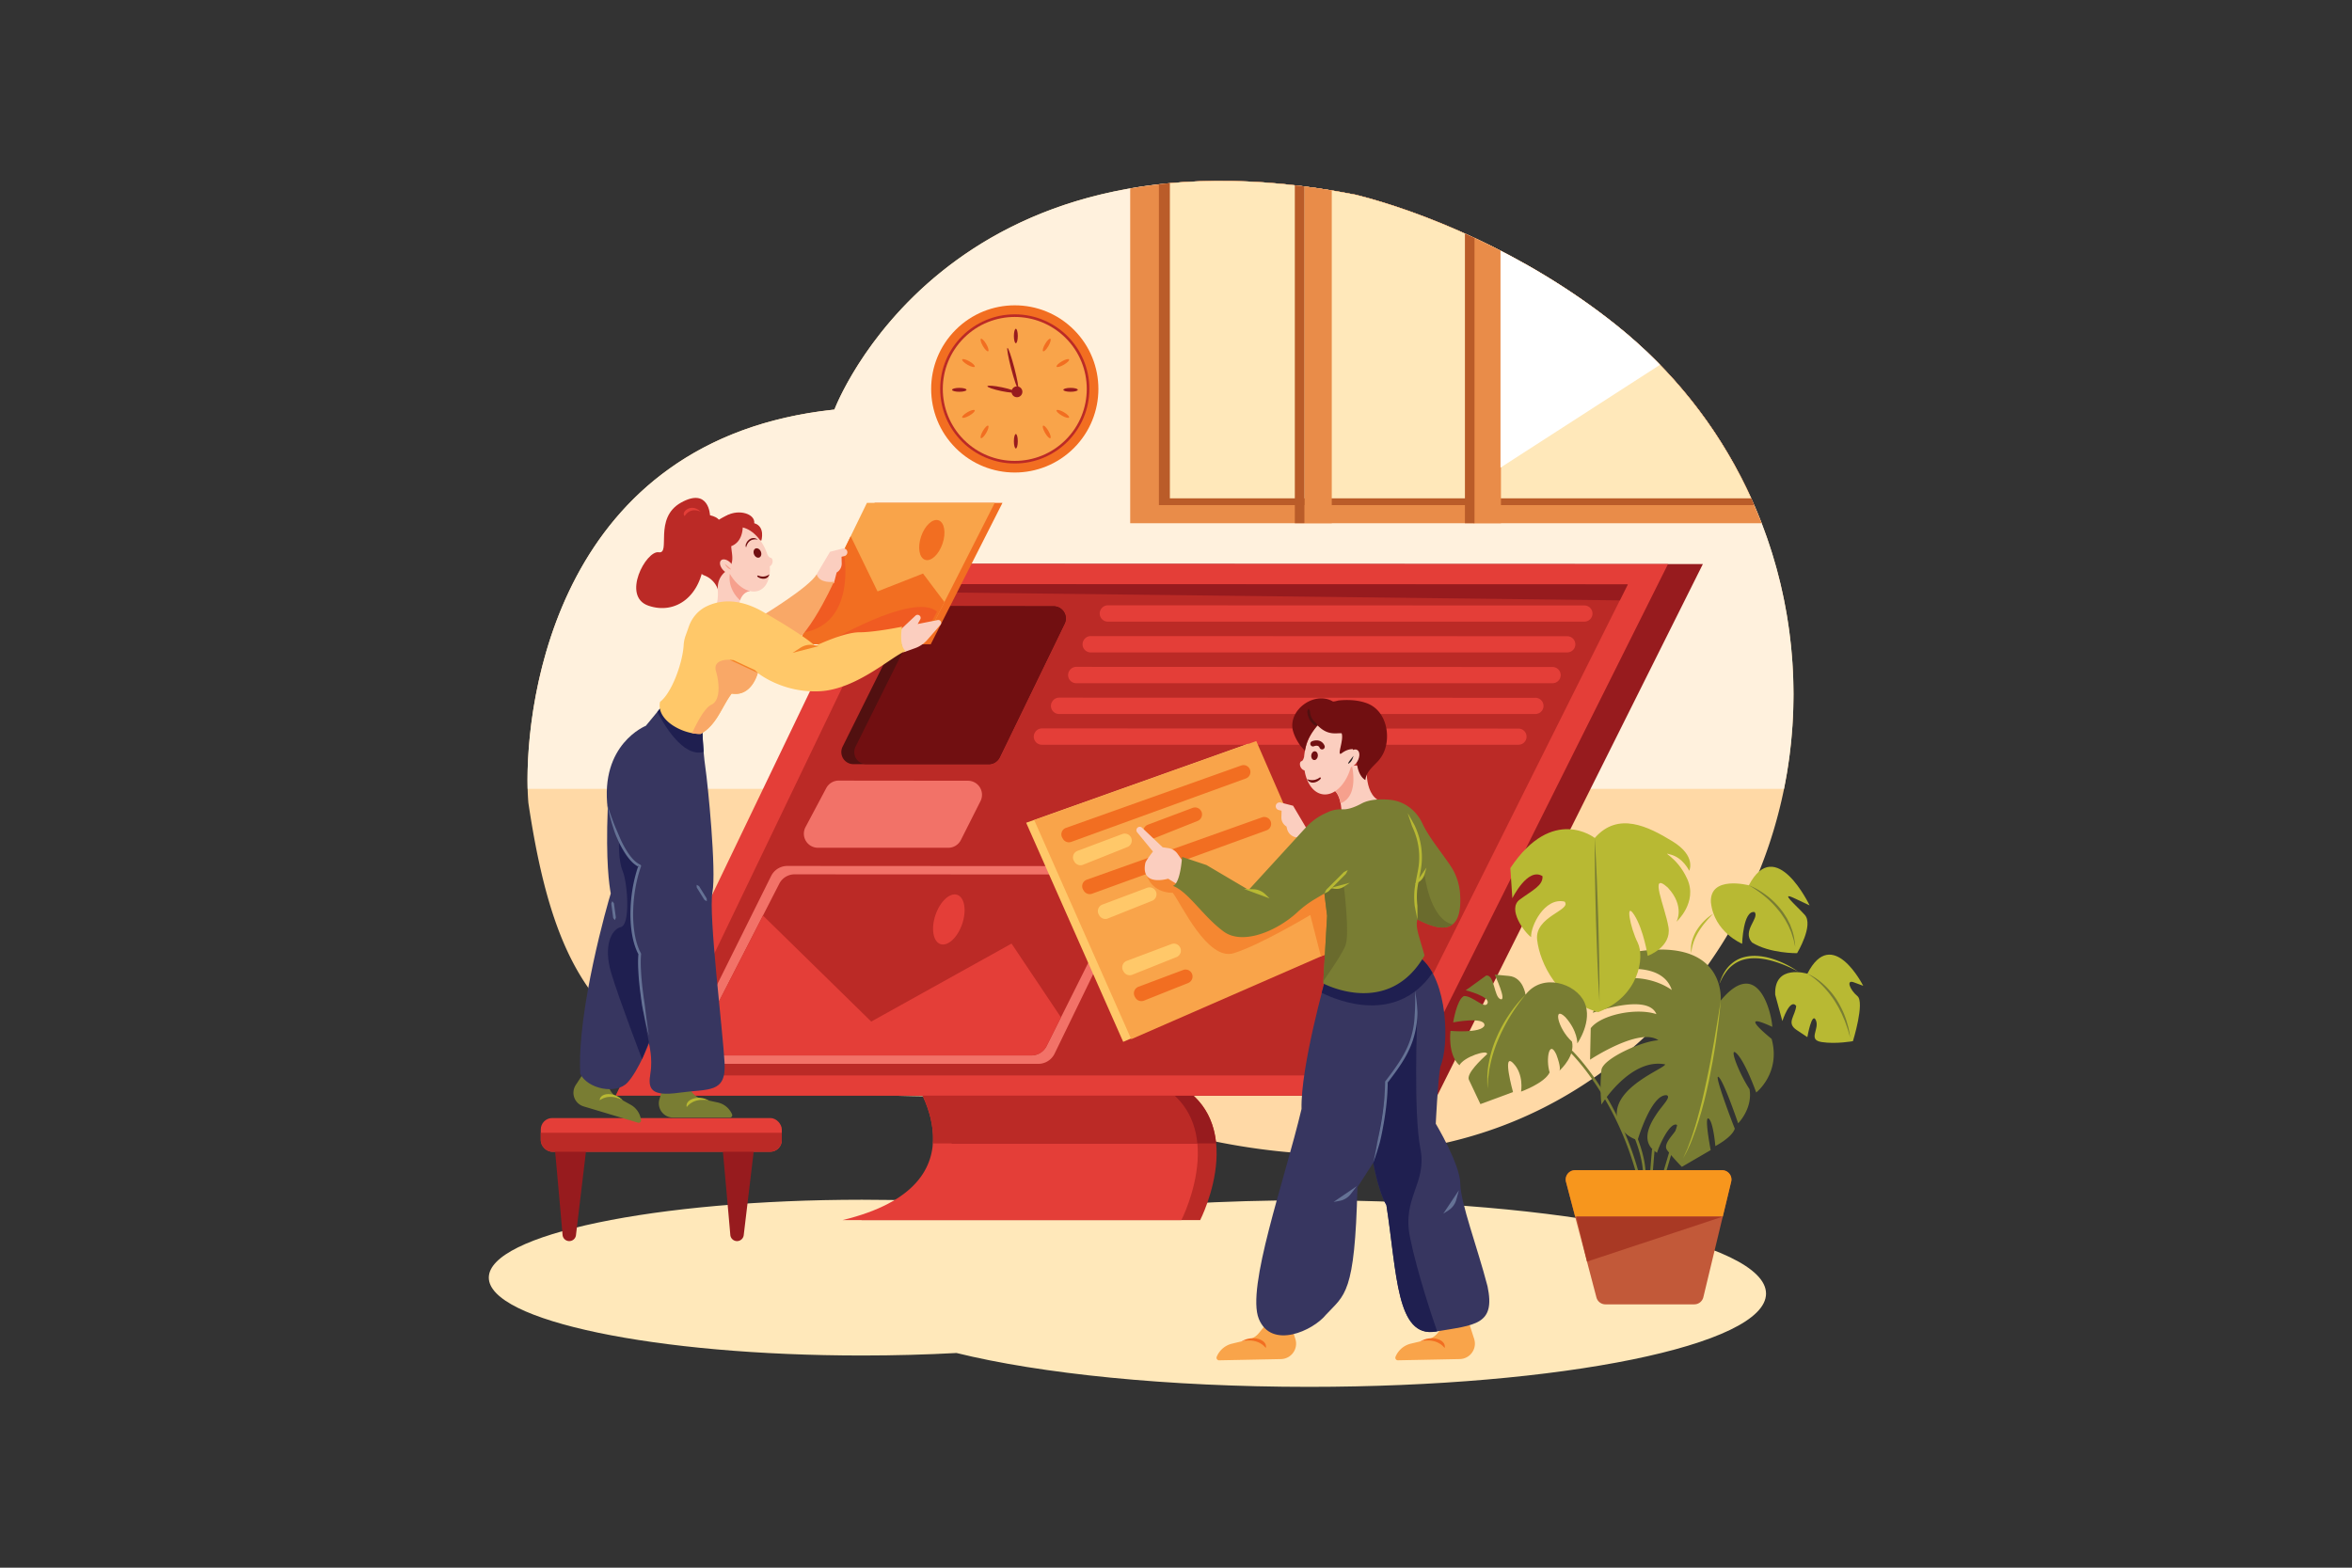 <svg xmlns="http://www.w3.org/2000/svg" xmlns:xlink="http://www.w3.org/1999/xlink" viewBox="0 0 4680 3120"><rect x="0" y="0" width="4680" height="3120" fill="#333333" stroke="none"/><defs><style>.cls-1{fill:none;}.cls-2{fill:#fff;}.cls-3{fill:#ffd9a6;}.cls-4{fill:#fff1dd;}.cls-5{clip-path:url(#clip-path);}.cls-6{fill:#e98c49;}.cls-7{fill:#ba5c29;}.cls-8{fill:#ffe8ba;}.cls-9{fill:#bb2a26;}.cls-10{fill:#e43e38;}.cls-11{fill:#971b1e;}.cls-12{fill:#511010;}.cls-13{fill:#710f11;}.cls-14{fill:#f27268;}.cls-15{fill:#797d33;}.cls-16{fill:#b8b933;}.cls-17{fill:#c25939;}.cls-18{fill:#f7961d;}.cls-19{fill:#a93924;}.cls-20{fill:#f26e21;}.cls-21{fill:#f9a44a;}.cls-22{fill:#f05b22;}.cls-23{fill:#373660;}.cls-24{fill:#1f1f50;}.cls-25{fill:#fbcebf;}.cls-26{fill:#f9a867;}.cls-27{fill:#f6a08d;}.cls-28{fill:#ffc869;}.cls-29{fill:#f58428;}.cls-30{fill:#657295;}.cls-31{fill:#f58731;}.cls-32{fill:#6a6b2d;}.cls-33{fill:#231f20;}</style><clipPath id="clip-path"><path class="cls-1" d="M1660.37,815.13s219.89-587.47,1037.3-427.53c126.43,31.69,334,112.4,517.46,258.75,455.07,363.14,474.85,1053.56,36.2,1436.38-210.21,183.45-540.78,306.28-1053.18,128.11a546.89,546.89,0,0,0-192-29.94C1277,2197.55,1122,2070,1051.36,1597.89,1039.05,1451.82,1079,876.65,1660.37,815.13Z"/></clipPath></defs><title>02</title><g id="_02" data-name="02"><rect fill="none" width="4680" height="3120"/><path class="cls-3" d="M3215.13,646.35C3031.72,500,2824.1,419.29,2697.67,387.6c-817.41-159.94-1037.3,427.53-1037.3,427.53-581.33,61.52-621.32,636.69-609,782.76,70.6,472.1,225.59,599.66,954.82,583a546.89,546.89,0,0,1,192,29.94c512.4,178.17,843,55.34,1053.18-128.11C3690,1699.91,3670.2,1009.49,3215.13,646.35Z"/><path class="cls-4" d="M3215.13,646.35c-183.4-146.35-391-227.06-517.46-258.75-817.41-159.94-1037.3,427.53-1037.3,427.53-549.4,58.14-615.28,575-610.47,754.9H3549.76C3617.14,1238.45,3503.68,876.61,3215.13,646.35Z"/><g class="cls-5"><path class="cls-6" d="M3420.45,152.18c-34.7-1.25-69.58.64-104.48.85,6.58,6.87,13.1,13.87,19.48,21.15,10,12,13,28,23,40,36,45,77,79,124,105,23,40,54,71,81,106,23,30,24,72,47,101a630.6,630.6,0,0,1,59.43,86.92V145.7h-361q3.55,3.65,7.1,7.33C3350.87,152.82,3385.75,150.93,3420.45,152.18Z"/><path class="cls-6" d="M3316,153q-3.54-3.69-7.1-7.33h-88.74C3252,152,3284,153.23,3316,153Z"/><path class="cls-6" d="M2248.86,1041.32h1421V613.1a630.6,630.6,0,0,0-59.43-86.92c-23-29-24-71-47-101-27-35-58-66-81-106-47-26-88-60-124-105-10-12-13-28-23-40-6.38-7.28-12.9-14.28-19.48-21.15-32,.2-63.95-1-95.84-7.33H2248.86Z"/><path class="cls-7" d="M3482.45,319.18c23,40,54,71,81,106,23,30,24,72,47,101l2.27,2.81V194.7H3347.19c3.17,6.83,6.38,13.63,11.26,19.48C3394.45,259.18,3435.45,293.18,3482.45,319.18Z"/><path class="cls-7" d="M2306,1005.29H3612.72V529l-2.27-2.81c-23-29-24-71-47-101-27-35-58-66-81-106-47-26-88-60-124-105-4.88-5.85-8.09-12.65-11.26-19.48H2306Z"/><path class="cls-8" d="M3482.45,319.18c23,40,54,71,81,106,14,18.27,19.86,41,27.49,62.52V216.91H3360.66C3396.13,260.56,3436.41,293.71,3482.45,319.18Z"/><path class="cls-8" d="M2327.81,991.73H3590.94v-504c-7.63-21.52-13.48-44.25-27.49-62.52-27-35-58-66-81-106-46-25.47-86.32-58.62-121.79-102.27H2327.81Z"/><rect class="cls-6" x="2932.15" y="145.7" width="54.45" height="895.62"/><rect class="cls-6" x="2595.5" y="145.7" width="54.45" height="895.62"/><rect class="cls-7" x="2576.44" y="194.7" width="19.06" height="846.62"/><rect class="cls-7" x="2914.91" y="194.7" width="19.06" height="846.62"/><path class="cls-2" d="M3482.45,319.18c23,40,54,71,81,106,15.76,20.56,21.19,46.75,30.45,70.53l1.58-281.95s-194.19,0-196,1.81l-25.8,16.64A408.48,408.48,0,0,0,3482.45,319.18Z"/><path class="cls-2" d="M2985.69,930.62l608-392,.24-42.9c-9.26-23.78-14.69-50-30.45-70.53-27-35-58-66-81-106a408.48,408.48,0,0,1-108.78-87l-388,250.14Z"/></g><path class="cls-8" d="M2604.49,2388.79c-171,0-330.89,9.63-467.51,26.37-119.82-17.3-265.17-27.44-421.89-27.44-410.06,0-742.48,69.38-742.48,155s332.42,155,742.48,155c65,0,128.09-1.75,188.19-5,166.84,41.16,419,67.39,701.21,67.39,502.33,0,909.55-83.1,909.55-185.61S3106.82,2388.79,2604.49,2388.79Z"/><path class="cls-9" d="M2309.31,2142.86H1851.4s159.12,213.9-137.55,285.37H2388.1S2500.22,2209.44,2309.31,2142.86Z"/><path class="cls-10" d="M2272,2142.86H1814s159.13,213.9-137.55,285.37h674.26S2462.86,2209.44,2272,2142.86Z"/><path class="cls-11" d="M2309.31,2142.86H1851.4s47.16,63.42,42.24,132.74h526.24C2414.79,2222.81,2387.42,2170.1,2309.31,2142.86Z"/><path class="cls-9" d="M2272,2142.86H1814s47.17,63.42,42.25,132.74h526.24C2377.42,2222.81,2350.05,2170.1,2272,2142.86Z"/><polygon class="cls-11" points="1294.32 2180.68 2859.75 2180.68 3388.36 1122.61 1802.98 1122.02 1294.32 2180.68"/><polygon class="cls-10" points="1224.92 2180.68 2790.35 2180.68 3318.97 1122.61 1733.59 1122.02 1224.92 2180.68"/><polygon class="cls-9" points="1304.88 2140.26 2750.77 2140.26 3239.02 1162.98 1774.7 1162.44 1304.88 2140.26"/><polygon class="cls-11" points="1733.59 1177.36 3223.1 1194.85 3239.02 1162.98 1774.7 1162.44 1733.59 1177.36"/><path class="cls-12" d="M2096.68,1206.69l-266.1-.27a24.07,24.07,0,0,0-21.57,13.34l-132.43,266.31a24.05,24.05,0,0,0,21.54,34.76H1967.5a24,24,0,0,0,21.64-13.55l129.15-266A24.06,24.06,0,0,0,2096.68,1206.69Z"/><path class="cls-13" d="M2096.68,1206.69l-240.71-.25a24.07,24.07,0,0,0-21.19,13.32l-132.43,266.31a24.05,24.05,0,0,0,21.54,34.76H1967.5a24,24,0,0,0,21.64-13.55l129.15-266A24.06,24.06,0,0,0,2096.68,1206.69Z"/><path class="cls-14" d="M1925.92,1553.81l-257.05-.27a28.05,28.05,0,0,0-24.79,14.88l-41.24,77.6a28,28,0,0,0,24.77,41.2h259.33a28,28,0,0,0,25-15.42l39-77.33A28,28,0,0,0,1925.92,1553.81Z"/><path class="cls-10" d="M3152.65,1205l-948.11-.32A16.11,16.11,0,0,0,2191,1212l-.21.32a16.1,16.1,0,0,0,13.52,24.83h948.33a16.11,16.11,0,0,0,14.21-8.54h0A16.09,16.09,0,0,0,3152.65,1205Z"/><path class="cls-10" d="M3118.52,1266.23l-948.12-.32a16.09,16.09,0,0,0-13.53,7.36l-.2.32a16.1,16.1,0,0,0,13.52,24.83h948.32a16.1,16.1,0,0,0,14.21-8.54h0A16.09,16.09,0,0,0,3118.52,1266.23Z"/><path class="cls-10" d="M3089.72,1327.5l-948.12-.32a16.07,16.07,0,0,0-13.52,7.36l-.21.32a16.1,16.1,0,0,0,13.52,24.83h948.33a16.1,16.1,0,0,0,0-32.19Z"/><path class="cls-10" d="M3055.58,1388.77l-948.11-.32a16.09,16.09,0,0,0-13.53,7.36l-.21.32a16.1,16.1,0,0,0,13.52,24.83h948.33a16.1,16.1,0,0,0,0-32.19Z"/><path class="cls-10" d="M3021.45,1450l-948.12-.32a16.09,16.09,0,0,0-13.53,7.36l-.2.32a16.1,16.1,0,0,0,13.52,24.83h948.32a16.1,16.1,0,0,0,14.21-8.54h0A16.09,16.09,0,0,0,3021.45,1450Z"/><path class="cls-14" d="M2222.08,1723.76l-655.41-.37a36,36,0,0,0-32.28,20l-160,321.78a36,36,0,0,0,32.26,52.09H2066a36.06,36.06,0,0,0,32.42-20.3l156-321.41A36,36,0,0,0,2222.08,1723.76Z"/><path class="cls-9" d="M2199,1740.44l-617.78-.34a34.11,34.11,0,0,0-30.44,18.3l-150.83,294.47c-11.23,21.92,5.2,47.66,30.41,47.66h621.55a34.08,34.08,0,0,0,30.56-18.57l147.07-294.14C2240.46,1765.93,2224,1740.46,2199,1740.44Z"/><ellipse class="cls-10" cx="1887.95" cy="1829.83" rx="51.78" ry="28.04" transform="translate(-453.69 3025.4) rotate(-71.15)"/><path class="cls-10" d="M1733.59,2033.12l-215.48-211-118.19,230.75c-11.23,21.92,5.2,47.66,30.41,47.66h621.55a34.08,34.08,0,0,0,30.56-18.57l28.62-57.24-98.29-146.81Z"/><path class="cls-15" d="M3290,2286.34a2.65,2.65,0,0,0-2.9,2.32c-.51,4.52-3.44,41.18-3.57,42.75a2.64,2.64,0,0,0,2.42,2.83h.21a2.63,2.63,0,0,0,2.62-2.42c0-.38,3.05-38.14,3.54-42.57A2.62,2.62,0,0,0,3290,2286.34Z"/><path class="cls-15" d="M3350,2205.54a2.61,2.61,0,0,0-3.27,1.77l-37.33,126.23a2.63,2.63,0,0,0,1.78,3.26,2.43,2.43,0,0,0,.75.11,2.64,2.64,0,0,0,2.52-1.88l37.33-126.23A2.63,2.63,0,0,0,3350,2205.54Z"/><path class="cls-15" d="M3241.5,2226.75a2.62,2.62,0,0,0-5,1.69c.11.36.68,1.57,1.63,3.51,19.62,40.33,30.1,74.79,31.12,102.43a2.62,2.62,0,0,0,2.62,2.53h.1a2.64,2.64,0,0,0,2.53-2.73c-1.05-28.37-11.7-63.54-31.64-104.53C3242.14,2228.12,3241.65,2227.13,3241.5,2226.75Z"/><path class="cls-15" d="M3128.86,2091.53a2.63,2.63,0,1,0-3.64,3.8c.88.85,88.83,86.6,130.81,241.42a2.63,2.63,0,0,0,2.54,1.94,2.78,2.78,0,0,0,.69-.09,2.64,2.64,0,0,0,1.85-3.23C3218.75,2179.17,3129.75,2092.39,3128.86,2091.53Z"/><path class="cls-15" d="M3526.53,2043.66c-1.33-26.66-28-142.2-102.65-52.44,0,0,12.44-133.31-184.86-94.2l-19.55,33.77s88.43-17.77,107.09,39.55c-28-20-76-32-120-17.33-18.66,25.33-37.33,62.66-37.33,62.66s109.32-40,126.65,2.66c-40-13.33-110.65,1.33-130.65,28l-1.33,62.65s98.65-65.32,136-38.66c-32,1.34-109.32,36-113.32,58.66a336.16,336.16,0,0,0,0,69.32s57.33-93.32,126.65-80c0,8-101.32,44-96,102.65,5.34,40,41.33,48,41.33,48s26.66-90.65,57.33-89.32c10.66,2.67-8,20-18.67,36s-37.33,56,0,78.66c2.67-10.67,24-60,38.66-56,12,6.66-30.66,34.66-18.66,50.65s29.33,33.33,29.33,33.33l57.32-33.33s-13.33-69.32-4-62.65,13.33,54.66,13.33,54.66,33.33-17.33,38.66-34.67c-8-20-42.66-112-32-102.65s38.66,92,38.66,92,29.33-29.33,22.66-68c-21.33-32-42.66-88-25.33-70.65s38.66,77.32,38.66,77.32,49.33-38.66,30.67-106.65C3495.87,2043.66,3469.2,2017,3526.53,2043.66Z"/><path class="cls-16" d="M3410.94,2071.13c-4.63,26.57-9.45,53.1-15.24,79.41-2.6,13.23-5.73,26.33-8.71,39.46-3.33,13.05-6.58,26.12-10.31,39.05-1.79,6.49-3.55,13-5.73,19.36s-4,12.88-6.37,19.16l-7.08,18.92-8.28,18.46c13.62-23.41,22.73-49.13,30.92-74.87s14.42-52.15,20.15-78.57c5.41-26.48,10.32-53.07,14.19-79.81s7.28-53.54,9.4-80.48c-2,13.35-4,26.7-6.28,40S3413.3,2057.85,3410.94,2071.13Z"/><path class="cls-16" d="M3325.23,1701.05c24,6.66,36,32,36,32s14.67-29.32-33.33-58.65-108-60-154.64-6.67c0,0-84-66.65-168,60l4,60s30.66-62.65,60-44c1.33,18.66-20,28-45.33,46.66s9.33,65.32,22.67,74.65c-1.34-21.33,26.66-80,66.65-70.65,14.67,17.33-60,29.33-54.66,76s41.33,121.31,121.32,144c81.32-30.66,93.32-109.31,78.65-138.64s-25.33-84-6.66-54.66,26.66,81.32,26.66,81.32,48-17.33,41.33-57.32-40-113.32-1.34-78.66c34.66,37.33,17.33,68,17.33,68s42.66-38.66,21.33-85.32S3301.23,1694.38,3325.23,1701.05Z"/><path class="cls-15" d="M3182.05,1911.63c-.4-27.12-1.2-54.22-1.79-81.34-1-27.1-1.72-54.2-2.88-81.3s-2.38-54.19-4.13-81.27c-.19,27.14.14,54.26.54,81.37s1.2,54.23,1.79,81.34c1,27.1,1.72,54.21,2.87,81.3l1.82,40.65c.78,13.54,1.39,27.08,2.31,40.62.15-13.57,0-27.13,0-40.69Z"/><path class="cls-15" d="M2916.43,1970.79h0S2916.37,1970.82,2916.43,1970.79Z"/><path class="cls-15" d="M3102.85,2131c-.44.41-.7.63-.7.63A1.5,1.5,0,0,0,3102.85,2131Z"/><path class="cls-15" d="M3035.5,1979.67s-4.45-34.66-32.89-37.33l-28.44-2.66s24.89,53.32,11.56,48.88-11.56-48.88-28.44-47.11c-36.54,26.65-40.48,29.17-40.86,29.34,1.15.3,48.79,12.6,43.52,25.77-5.33,13.33-29.33-15.11-47.1-14.22-14.22,7.11-21.33,52.43-21.33,52.43s64-12.44,62.21,6.22c-6.22,16-67.54,10.67-67.54,10.67s-6.22,47.1,17.77,68.43c8.89-16.88,56.88-32,55.1-22.22-12.44,11.56-40.88,38.22-36.43,50.66l23.1,48.88,64.88-24s-22.22-80,0-57.77,16,56.88,16,56.88,47.1-16.89,56.88-38.22c-8-25.77-.89-66.65,13.33-35.55,8.88,23.92,7.26,30.49,6,32.26,4.72-4.33,31.57-30.44,25.08-58-28.44-25.77-38.22-72.88-13.34-48.88,24.89,27.55,24,52.43,24,52.43s31.11-44.43,14.22-81.76S3069.27,1935.23,3035.5,1979.67Z"/><path class="cls-16" d="M3002.62,2019.55a278.74,278.74,0,0,0-24.87,45.51,225,225,0,0,0-15.15,49.63c-3.52,17-3.73,34.49-2.65,51.62q.42-6.46.7-12.88l.3-6.42.89-6.36,1.63-12.71,2.66-12.53a273.18,273.18,0,0,1,15.92-48.51,358.48,358.48,0,0,1,23.58-45.4c4.5-7.28,9.19-14.44,14.22-21.38,4.86-7.07,10.17-13.81,15.65-20.45C3023.08,1991.63,3012.33,2005.27,3002.62,2019.55Z"/><path class="cls-16" d="M3570.52,1787.7l30.22,14.22s-67.55-142.2-120.87-40c0,0-78.21-20.44-75.54,33.77,6.22,59.55,62.21,82.65,62.21,82.65s1.78-67.54,24.88-63.1c9.78,12.45-25.77,37.33-5.33,60.44,35.55,22.22,89.76,21.33,89.76,21.33s33.78-56,15.11-76.43S3540.3,1773.48,3570.52,1787.7Z"/><path class="cls-15" d="M3562.08,1840.48c-.67-1.55-1.49-3-2.23-4.55-1.55-3-3-6.1-4.63-9-3.62-5.73-7.17-11.53-11.48-16.77a156.49,156.49,0,0,0-28.92-28.29c-10.8-8-22.43-15.08-35-19.89a172.38,172.38,0,0,1,16.91,10.65c5.49,3.73,10.72,7.81,15.81,12.05a194.86,194.86,0,0,1,27.47,28.37c4.25,5,7.7,10.65,11.34,16.14,1.69,2.81,3.17,5.75,4.78,8.63.77,1.45,1.6,2.88,2.33,4.35l2,4.52c1.28,3,2.76,6,3.89,9.11l3,9.45a60.09,60.09,0,0,1,2.6,9.61q1.07,4.88,2.28,9.77c-1.08-13.29-3.22-26.81-8.47-39.32Z"/><path class="cls-16" d="M3690.5,1955.67l16.89,6.23s-61.33-121.76-111.1-24c0,0-66.65-20.44-64,41.77l14.22,52.44s15.1-46.22,27.55-30.22c-1.78,20.44-20.44,33.77.89,48l21.32,14.22s8.89-51.55,16.89-33.77-16.89,39.1,11.55,43.55,62.22-1.78,62.22-1.78,24-77.32,8.88-89.76S3671.84,1947.68,3690.5,1955.67Z"/><path class="cls-15" d="M3675.37,2035.88a82.46,82.46,0,0,0-3-9.49c-4.19-12.66-10.4-24.55-17.29-36a160.19,160.19,0,0,0-25.66-30.62c-9.83-9-20.78-16.93-33.09-21.89a121.21,121.21,0,0,1,16.13,11.27c2.52,2.1,5.1,4.1,7.45,6.38s4.79,4.43,7,6.82a201.35,201.35,0,0,1,24.21,30.56c3.26,5.63,6.87,11.08,9.61,17,1.45,2.92,3.07,5.76,4.38,8.75s2.55,6,3.88,9a81.18,81.18,0,0,1,3.59,9.13l3.28,9.28c2.12,6.22,3.69,12.6,5.77,18.9-1-6.51-2.17-13-3.56-19.53Z"/><path class="cls-16" d="M3375.82,1851.83a82.35,82.35,0,0,0-9.29,21.77,61.57,61.57,0,0,0-1.31,23.42,100.42,100.42,0,0,1,4.81-22.37,111.36,111.36,0,0,1,9.79-20.38,163.76,163.76,0,0,1,13.32-18.48,226.55,226.55,0,0,1,15.63-17C3395.4,1826.86,3384.21,1838.46,3375.82,1851.83Z"/><path class="cls-16" d="M3489.69,1902.38a80.39,80.39,0,0,0-23.7,3.8,62.13,62.13,0,0,0-20.83,12c-12.37,10.44-19.65,25.3-23.95,40.19,3.25-7.11,6.36-14.27,10.9-20.54a82.8,82.8,0,0,1,6.95-9.15,69.64,69.64,0,0,1,8.4-7.72,63.57,63.57,0,0,1,19.9-10.53,77.62,77.62,0,0,1,22.39-3.33c15.25-.26,30.48,3.13,45.17,7.84a220.37,220.37,0,0,1,21.7,8.33c7.17,3,14.13,6.51,21,10.22a185.64,185.64,0,0,0-41.52-21.93C3521.42,1905.91,3505.72,1902.23,3489.69,1902.38Z"/><path class="cls-17" d="M3426.64,2328.93H3134a18.55,18.55,0,0,0-17.94,23.28l60.49,229.86a18.55,18.55,0,0,0,17.94,13.84h176.83a18.57,18.57,0,0,0,18-14.22l55.3-229.86A18.55,18.55,0,0,0,3426.64,2328.93Z"/><path class="cls-18" d="M3426.64,2328.93H3134a18.55,18.55,0,0,0-17.94,23.28l18.17,69.06H3428l16.7-69.44A18.55,18.55,0,0,0,3426.64,2328.93Z"/><polygon class="cls-19" points="3157.83 2510.88 3427.98 2421.27 3136.52 2421.27 3157.83 2510.88"/><circle class="cls-20" cx="2019.21" cy="774.02" r="166.38" transform="translate(44.1 1654.51) rotate(-45)"/><circle class="cls-9" cx="2019.21" cy="774.02" r="148.42"/><circle class="cls-21" cx="2019.21" cy="774.02" r="143.24" transform="translate(44.1 1654.51) rotate(-45)"/><path class="cls-20" d="M1951.88,674.21c-1.86,1.07-.15,7.51,3.82,14.38s8.69,11.57,10.55,10.49.15-7.51-3.81-14.38S1953.75,673.13,1951.88,674.21Z"/><path class="cls-20" d="M1929,719.19c-6.87-4-13.31-5.68-14.38-3.82s3.62,6.59,10.49,10.55,13.31,5.68,14.39,3.82S1935.86,723.15,1929,719.19Z"/><path class="cls-20" d="M2090,674.21c-1.86-1.08-6.59,3.62-10.55,10.49s-5.68,13.31-3.82,14.39,6.59-3.63,10.55-10.5S2091.83,675.28,2090,674.21Z"/><path class="cls-20" d="M2112.86,719.19c-6.87,4-11.57,8.69-10.5,10.55s7.52.15,14.39-3.82,11.57-8.69,10.49-10.55S2119.73,715.22,2112.86,719.19Z"/><path class="cls-20" d="M1966.25,847.16c-1.86-1.07-6.59,3.63-10.55,10.5S1950,871,1951.88,872s6.59-3.62,10.56-10.49S1968.11,848.24,1966.25,847.16Z"/><path class="cls-20" d="M1925.1,820.33c-6.87,4-11.57,8.69-10.49,10.55s7.51.15,14.38-3.82,11.57-8.69,10.5-10.55S1932,816.36,1925.1,820.33Z"/><path class="cls-20" d="M2075.6,847.16c-1.86,1.08-.15,7.52,3.82,14.39s8.69,11.57,10.55,10.49.15-7.51-3.82-14.38S2077.46,846.09,2075.6,847.16Z"/><path class="cls-20" d="M2116.75,820.32c-6.87-4-13.31-5.67-14.39-3.81s3.63,6.59,10.5,10.55,13.31,5.68,14.38,3.82S2123.62,824.29,2116.75,820.32Z"/><path class="cls-11" d="M2023.54,769a10.77,10.77,0,1,0,10.78,10.77A10.77,10.77,0,0,0,2023.54,769Z"/><ellipse class="cls-11" cx="2015.2" cy="732.87" rx="3.24" ry="41.92" transform="translate(-119.81 533.17) rotate(-14.64)"/><path class="cls-11" d="M1993.91,770.87c-15.7-3.28-28.78-4.27-29.21-2.22s12,6.37,27.66,9.64,28.78,4.27,29.21,2.22S2009.62,774.14,1993.91,770.87Z"/><ellipse class="cls-11" cx="2021.31" cy="668.69" rx="3.89" ry="14.36"/><ellipse class="cls-11" cx="2021.31" cy="878.16" rx="3.89" ry="14.36"/><ellipse class="cls-11" cx="2130.23" cy="775.82" rx="14.36" ry="3.89"/><ellipse class="cls-11" cx="1908.79" cy="775.82" rx="14.36" ry="3.89"/><rect class="cls-10" x="1076.01" y="2225.13" width="479.64" height="67.07" rx="22.81"/><path class="cls-11" d="M1119.4,2457.81a13.4,13.4,0,0,0,26.65.4l21.21-177.7-63.17,7C1104.74,2290.8,1115.86,2417.46,1119.4,2457.81Z"/><path class="cls-11" d="M1453.19,2457.81a13.38,13.38,0,0,0,13.35,12.21h0a13.4,13.4,0,0,0,13.31-11.81l21.2-177.7-63.17,7C1438.54,2290.8,1449.66,2417.46,1453.19,2457.81Z"/><path class="cls-9" d="M1076,2268.42a23.79,23.79,0,0,0,23.79,23.79h432.07a23.79,23.79,0,0,0,23.79-23.79v-14H1076Z"/><polygon class="cls-20" points="1603.38 1282.16 1852.02 1282.16 1994.73 1000.77 1740.44 1000.77 1603.38 1282.16"/><polygon class="cls-21" points="1587.97 1282.16 1836.61 1282.16 1979.33 1000.77 1725.03 1000.77 1587.97 1282.16"/><polygon class="cls-20" points="1746.11 1177.03 1692.7 1067.13 1587.97 1282.16 1836.61 1282.16 1879.21 1198.16 1836.61 1141.46 1746.11 1177.03"/><path class="cls-22" d="M1640.78,1282.16l123.72,9.16,85-45.73,14.83-28.41C1817.09,1176.63,1640.78,1282.16,1640.78,1282.16Z"/><path class="cls-22" d="M1674.46,1108s-2.15,3.23-6.42,9.72l-68.69,141c103.79-18.48,80.65-152.06,80.65-152.06Z"/><path class="cls-15" d="M1428.07,2194.13l-29.5-6.44a36.56,36.56,0,0,1-20-12l-12.11-14.22H1320l-7.87,26.32a28.28,28.28,0,0,0,27.09,36.38h113.08a4.69,4.69,0,0,0,4.31-6.56A40.48,40.48,0,0,0,1428.07,2194.13Z"/><path class="cls-16" d="M1366.43,2203.27c16.18-20.9,44.23-12.94,44.23-12.94C1389.5,2178.06,1362.39,2188.44,1366.43,2203.27Z"/><path class="cls-15" d="M1275.53,2229.36a40.53,40.53,0,0,0-20.6-30.69L1228.52,2184a36.5,36.5,0,0,1-15.74-17.24l-7.52-17.1-44.47-13.33-15.1,22.95a28.28,28.28,0,0,0,15.51,42.63l108.32,32.47a4.7,4.7,0,0,0,6-5Z"/><path class="cls-16" d="M1193.26,2189.73c21.49-15.38,46.08.3,46.08.3C1222.59,2172.2,1193.64,2174.36,1193.26,2189.73Z"/><path class="cls-23" d="M1417.57,1776.23c8.09-43.49-9.1-215.43-14.16-249.81s-6.07-81.92-6.07-81.92l-84.18-34.1-28.08,34.1s-92,36.41-75.85,164.85c-4,106.2,3,151.71,6.06,168.9-5,15.17-67.76,233.63-60.68,359,15.17,30.34,71.81,41.47,94.06,17.2s42.48-77.88,42.48-77.88,8.09,29.33,3,59.67,0,46.53,57.65,38.43,93.05,2,90-58.66S1409.48,1819.72,1417.57,1776.23Z"/><path class="cls-24" d="M1313.16,1410.4l-5.18,6.29c11.13,21.78,50.73,92.13,92.12,79.64-2.22-26.84-2.76-51.83-2.76-51.83Z"/><path class="cls-25" d="M1676.33,1091.81l-24.79,6.36L1625,1143c-.33,25.7,34.31,17.6,34.31,17.6l5.45-21.24a20.43,20.43,0,0,0,10.07-18.16l-.35-13.19,5.54-1.3a7.69,7.69,0,1,0-3.67-14.93Z"/><path class="cls-26" d="M1625,1143c-14.08,25.21-106.14,81-106.14,81s-14.29,50.57,30.21,66.16,110.24-132.34,110.24-132.34S1631,1162.32,1625,1143Z"/><path class="cls-9" d="M1412.77,1025.44s-2.1-56.2-57.61-25.19-19.5,102.88-44.49,98.85-74.64,87.84-20.32,106.39,105.51-19.25,111-92.74C1437.18,1058.84,1448.39,1033.74,1412.77,1025.44Z"/><path class="cls-10" d="M1362.29,1027.08c12.54-19.43,32-8.64,32-8.64C1374.91,999.63,1354.18,1019.83,1362.29,1027.08Z"/><path class="cls-25" d="M1871.88,1236.54a5.75,5.75,0,0,0-6-2.55l-39.9,7.93,5.17-9.25a6.11,6.11,0,0,0-9.51-7.43l-34.81,32.69,10.89,40.25,23-8.15a58.27,58.27,0,0,0,24.46-16.64l26.17-30a5.75,5.75,0,0,0,.52-6.86Z"/><path class="cls-25" d="M1471.68,1122c-1.45-.71-36.85-6.93-36.85-6.93s-22.8,14.44-12.28,36.74,4,48.5,4,48.5-5.82,7.76,13.51,24.73,33.53,17,31.11-5.82c-4.85-40.73,20.78-42.87,20.78-42.87S1473.14,1122.74,1471.68,1122Z"/><path class="cls-27" d="M1471.68,1122c-.33-.16-2.48-.62-5.53-1.22-7.08,3.86-12.6,10.38-14,21.22-3.53,26.84,11.83,44.94,20.46,52.83,5.3-17.26,19.4-18.48,19.4-18.48S1473.14,1122.74,1471.68,1122Z"/><path class="cls-9" d="M1500.81,1041.31c2-18.92-30.89-28.3-53.89-15.64s19.37,44.18,19.37,44.18l48.65,6S1523.34,1047.83,1500.81,1041.31Z"/><path class="cls-25" d="M1533.21,1110c-2.19,0-4.34-2.89-6.16-6.31-.71-2.16-1.51-4.33-2.38-6.5-.75-1.84-1.56-3.62-2.39-5.38l0-.13v0c-14.63-31-41.57-49-62.15-40.72-21.77,8.82-28.15,43.79-14.25,78.12s42.82,55,64.58,46.2c15.33-6.21,23-25.39,21.34-48.18C1539.92,1122.59,1538.13,1110.13,1533.21,1110Z"/><path class="cls-13" d="M1508.66,1145.4c-9.1,1,17.13,15.36,22.26-2.37A21.72,21.72,0,0,1,1508.66,1145.4Z"/><path class="cls-13" d="M1503.39,1091.63c-3.72,1.58-5.05,6.85-3,11.77s6.8,7.64,10.52,6.06,5.06-6.85,3-11.77S1507.12,1090.05,1503.39,1091.63Z"/><path class="cls-13" d="M1484.61,1089.35c5.16-20.72,23.32-15.35,23.32-15.35C1493.63,1063,1479.84,1083.14,1484.61,1089.35Z"/><path class="cls-9" d="M1470.37,1029.07c-11.4-9.31-20-7.17-43,7.19a98.55,98.55,0,0,1-13.37,7.14c-53.58,22.95-34.31,93.56-13,101.68a45.58,45.58,0,0,1,27.4,27.81s-.16-1.62-.16-4.27a39.77,39.77,0,0,1,15.77-31.33c19.76-15.23,11.54-34.36,11-50.29,19.7-7.62,23-28.32,23-41A21.66,21.66,0,0,0,1470.37,1029.07Z"/><path class="cls-25" d="M1434.83,1115.09c-4.17,3.9-2.29,12.69,4.2,19.63s15.13,9.4,19.3,5.5,2.29-12.68-4.2-19.62S1439,1111.19,1434.83,1115.09Z"/><path class="cls-27" d="M1442,1122s4.07,8.91,10.78,11S1442,1122,1442,1122Z"/><path class="cls-28" d="M1794.82,1247.28s-53.61,11.12-85,11.12-88,27.31-88,27.31-12.14-15.17-103-67.76c-52.07-30.13-90.91-22.42-114.59-10.34-15.81,8.07-27.56,22.35-33.5,39.08l-6.37,17.93a67.51,67.51,0,0,0-4,19c-1.89,35.34-23.64,95.52-47,113.19-8.09,37.3,46.52,64.85,80.85,63.84,32.31-18.21,41.53-53.61,61.63-80.24,40.33,6.73,52-41.13,52-41.13s49.21,40.46,124,36.41,147.67-73.83,170.93-79.9C1787.74,1286.72,1794.82,1247.28,1794.82,1247.28Z"/><path class="cls-29" d="M1502,1333.58l-7-3.26-14.09-6.57-14.08-6.58-7-3.29c-2.69-.36-5.37-.74-8.17-.86,1.89,2.06,3.91,3.87,5.91,5.7l7,3.29,14.09,6.57,14.08,6.58,7,3.31a77,77,0,0,0,8.18.84A77.42,77.42,0,0,0,1502,1333.58Z"/><path class="cls-29" d="M1593,1289l-16,10.32,52.84-13.59-11.68-2A35.65,35.65,0,0,0,1593,1289Z"/><path class="cls-20" d="M1867.54,1035.53c-11.75-4-27.29,10.34-34.7,32s-3.89,42.56,7.86,46.57,27.3-10.33,34.71-32S1879.3,1039.55,1867.54,1035.53Z"/><path class="cls-26" d="M1424.67,1335.94c7.42,25,8.77,58.66-9.44,66.75-13.85,6.16-30.83,40.44-38.15,56.46a79.73,79.73,0,0,0,17.17,1.53c32.31-18.21,41.53-53.61,61.63-80.24,40.33,6.73,52-41.13,52-41.13L1451.6,1313S1417.26,1311,1424.67,1335.94Z"/><path class="cls-24" d="M1272.76,1892.2c-11.26-16.18-25.94-93,1.29-171.25-12.56-1.86-36.15-30.83-42.28-44.45,0,0-1.79,36.35,7.57,57.93,9.35,23.59,15.31,105.85-3.85,110.57s-35.42,37.76-19.2,91.7,61.26,171.2,61.26,171.2l13.6-34.32S1264.46,1954.91,1272.76,1892.2Z"/><path class="cls-30" d="M1270.43,1722.48c-.26.74-.5,1.49-.75,2.23.7.38,1.42.75,2.15,1.09Z"/><path class="cls-30" d="M1283,2000.4c-.92-6.77-2.08-13.5-2.88-20.28-1.81-13.52-3.31-27.09-4.22-40.67s-1.48-27.21-.26-40.59a2.81,2.81,0,0,0-.32-1.54c-6.8-12.81-10.63-27.21-12.92-41.74a245.41,245.41,0,0,1-2.51-44.21c.94-29.57,5.83-59.2,15.61-87.1a2.71,2.71,0,0,0-1.41-3.32c-10-4.69-17.75-13.82-24.23-23.28a195.33,195.33,0,0,1-16.58-30.73c-4.43-10.83-9.48-21.47-13.54-32.54s-8-22.2-11.4-33.53c2.17,11.64,5,23.15,8.29,34.57q2.45,8.55,5.26,17a133,133,0,0,0,6.51,16.63,200.54,200.54,0,0,0,17.05,31.57c6.36,9.21,13.81,18.38,24.27,24,.25-.74.49-1.49.75-2.23l1.4,3.32c-.73-.34-1.45-.71-2.15-1.09-9.49,27.89-14.23,57.17-15.17,86.51a251.36,251.36,0,0,0,2.58,45.18c2.32,14.67,6.14,29.31,13.14,42.76,0-.27,0-.54.06-.81l.31,1.54c-.13-.24-.25-.49-.37-.73-1.17,13.65-.57,27.19.3,40.66.93,13.73,2.44,27.39,4.26,41,.9,6.81,1.81,13.61,2.88,20.39,1.28,6.74,2.68,13.46,4.11,20.17,2.88,13.42,5.89,26.8,9.37,40.06q-3.09-20.32-5.73-40.68Z"/><path class="cls-30" d="M1270.29,1898.35c0,.27,0,.54-.06.81s.24.49.37.73Z"/><path class="cls-30" d="M1403.65,1784.05l-5.05-8.13-5.06-8.14-2.5-4.08a38,38,0,0,0-4.82-2.64,36.41,36.41,0,0,0,.24,5.49l2.55,4,5,8.13,5.06,8.14,2.53,4.06a42.94,42.94,0,0,0,4.8,2.66,44.14,44.14,0,0,0-.27-5.47Z"/><path class="cls-30" d="M1223.5,1812l-1.26-9.39-.61-4.7a36.6,36.6,0,0,0-3.3-4.34,36.94,36.94,0,0,0-2,5.06l.66,4.69,1.26,9.39,1.27,9.39.63,4.7a42.18,42.18,0,0,0,3.28,4.33,45.71,45.71,0,0,0,2-5.05l-.63-4.69Z"/><polygon class="cls-28" points="2041.86 1637.45 2234.94 2073.52 2661.07 1887.42 2483.73 1480.17 2041.86 1637.45"/><polygon class="cls-21" points="2057.87 1632.12 2250.95 2068.18 2677.08 1882.09 2499.74 1474.84 2057.87 1632.12"/><path class="cls-28" d="M2249.49,1665a13.89,13.89,0,0,0-16.29-5.1l-89.21,33.5a13.88,13.88,0,0,0-6.93,20.28l1.05,1.71a13.89,13.89,0,0,0,17,5.6l88.15-35.21a13.88,13.88,0,0,0,6.27-20.78Z"/><path class="cls-28" d="M2282.72,1766.78l-89.2,33.49a13.88,13.88,0,0,0-6.93,20.29l1,1.7a13.87,13.87,0,0,0,17,5.6l88.16-35.2a13.88,13.88,0,0,0-10-25.88Z"/><path class="cls-28" d="M2331.18,1878.8,2242,1912.29a13.89,13.89,0,0,0-6.93,20.29l1.05,1.7a13.89,13.89,0,0,0,17,5.6l88.15-35.2a13.88,13.88,0,0,0-10-25.88Z"/><path class="cls-20" d="M2469.72,1523.53,2121,1647.66a13.69,13.69,0,0,0-7.06,20.09l1.29,2.09a13.68,13.68,0,0,0,16.32,5.68L2479,1549.3a13.69,13.69,0,0,0-9.27-25.77Z"/><path class="cls-20" d="M2373.28,1607.78l-89.21,33.5a13.88,13.88,0,0,0-6.93,20.28l1.06,1.71a13.88,13.88,0,0,0,17,5.59l88.16-35.2a13.88,13.88,0,0,0-10-25.88Z"/><path class="cls-20" d="M2354.46,1930.37l-89.21,33.49a13.88,13.88,0,0,0-6.93,20.28l1,1.71a13.88,13.88,0,0,0,17,5.6l88.15-35.2a13.88,13.88,0,0,0-10-25.88Z"/><path class="cls-20" d="M2511.12,1626.67,2162.37,1750.8a13.69,13.69,0,0,0-7,20.09l1.29,2.09a13.7,13.7,0,0,0,16.32,5.68l347.46-126.23a13.69,13.69,0,0,0-9.27-25.76Z"/><path class="cls-31" d="M2514.27,1797.37,2322.78,1722l-40.42,21.36s9.37,33.44,51.19,33.5c16.2,20.28,68.79,136.45,121.39,120.17S2607.23,1821,2607.23,1821l21.13,82.41,59.43-25.46L2636,1743.35Z"/><path class="cls-21" d="M2568.3,2636.32l-50.47,1L2505,2653a39.75,39.75,0,0,1-21.51,13.48l-31.94,7.63A44.08,44.08,0,0,0,2421,2700.3h0a5.11,5.11,0,0,0,4.83,7l123-2.44a30.75,30.75,0,0,0,28.67-40.14Z"/><path class="cls-20" d="M2470.36,2669.65s30.33-9.26,48.37,13.11C2522.81,2666.55,2493.11,2655.85,2470.36,2669.65Z"/><path class="cls-21" d="M2924.13,2636.32l-50.47,1L2860.79,2653a39.74,39.74,0,0,1-21.52,13.48l-31.93,7.63a44.06,44.06,0,0,0-30.54,26.15h0a5.11,5.11,0,0,0,4.83,7l122.95-2.44a30.79,30.79,0,0,0,20-7.91h0a30.74,30.74,0,0,0,8.68-32.23Z"/><path class="cls-20" d="M2826.19,2669.65s30.32-9.26,48.37,13.11C2878.63,2666.55,2848.93,2655.85,2826.19,2669.65Z"/><path class="cls-23" d="M2905.73,2355.75c-.41-38.43-48.83-119.34-48.83-119.34s3.91-82.93,9-113.28c18.21-41.46,15.63-171.93-39.21-216.43s-188.35,38.43-188.35,38.43-50.57,178-48.55,261.95c-34.38,144.63-110.24,356-85,417.7s108.22,23.26,133.5-8.09c37.42-40.46,57.65-39.45,62.71-253.86l31.35-48.55s11.12,59.68,26.29,83.95c21.24,136.54,19.48,265,98.24,251.83s119.21-13.14,103-90C2939.7,2482.17,2906.14,2394.18,2905.73,2355.75Z"/><path class="cls-24" d="M2826.66,1906.7c-54.85-44.5-188.35,38.43-188.35,38.43S2635,1957,2630,1975.88c32,15.94,148.6,63.88,220.31-39.65C2843.85,1924.47,2836,1914.31,2826.66,1906.7Z"/><path class="cls-25" d="M2548.19,1597.22a7.69,7.69,0,1,0-3.67,14.93l5.54,1.3-.36,13.19a20.46,20.46,0,0,0,10.08,18.16l1.36,5.32c3.32,12.92,17.78,20.4,29.65,14.3,5.08-2.6,8.86-7.41,8.75-16L2573,1603.58Z"/><path class="cls-25" d="M2325,1688l-11.56-1.76-40.91-38.87a6.7,6.7,0,0,0-8.56-.56h0a6.71,6.71,0,0,0-1.23,9.68l31.39,38.2s-13.28,16.9-15.09,22.54c-10.26,48.49,45.26,31.54,45.26,31.54l17.49,10.68c16.9,3.81,27.16-23.76,27.16-23.76L2343,1699.1A27,27,0,0,0,2325,1688Z"/><path class="cls-25" d="M2719.62,1543.46c-.78-11.46-10.42-20.58-21.89-19.94-15,.84-31.38,8.55-31.38,8.55s-33.87,22.18-11.82,40.21,10.75,72.32,21.28,57.21,57.37-34,65.09-38.07C2724.67,1581.26,2720.57,1557.57,2719.62,1543.46Z"/><path class="cls-27" d="M2666.35,1532.07s-33.87,22.18-11.82,40.21c7.4,6.06,11,16.2,13,26.43,35.76-13.66,23.79-69.4,22.68-74.25A109.61,109.61,0,0,0,2666.35,1532.07Z"/><path class="cls-25" d="M2654.74,1430.91c-24.8-3.8-49.72,23.07-57.72,61v0a1.42,1.42,0,0,0,0,.15c-.45,2.15-.88,4.32-1.22,6.53-.4,2.61-.71,5.21-.93,7.77-1.1,4.24-2.73,7.92-5.12,8.54-5.39,1.41-4.11,15.57,6.05,18.46,4.14,25.48,17.56,44.57,36,47.4,26.23,4,52.63-26.26,59-67.62S2681,1434.93,2654.74,1430.91Z"/><path class="cls-13" d="M2626.22,1474.64c-7.38-2.87-15,.37-15.84.75a5.33,5.33,0,1,0,4.37,9.73c.88-.39,4.76-1.64,7.61-.54.94.37,2.31,1.14,3.41,3.68a5.33,5.33,0,0,0,4.33,3.19,5.27,5.27,0,0,0,2.69-.41,5.33,5.33,0,0,0,2.77-7A16.82,16.82,0,0,0,2626.22,1474.64Z"/><path class="cls-13" d="M2616.61,1495.2c-3.64-.39-7,3.19-7.53,8s2,9,5.65,9.42,7-3.19,7.52-8S2620.25,1495.6,2616.61,1495.2Z"/><path class="cls-13" d="M2625.94,1547.34c-12.18,9.6-25.09,3.2-25.09,3.2C2611.11,1568.7,2636.2,1546,2625.94,1547.34Z"/><path class="cls-15" d="M2885.74,1722.34c-18.78-27.68-43.39-57.38-55.29-83.23s-35.67-44.29-63.9-47.28c-20.57-2.17-42.39-.76-57.44,7.41-17.7,9.61-29.67,11.75-37.22,11.48-9.74-.33-19.45,1-28.33,5l-5.6,2.53a121.67,121.67,0,0,0-39.76,28.77l-113.62,124.12-83.94-49.56-48.55-16.18s-3,52.59-18.21,57.65c31.36,12.14,59.68,60.68,101.14,91,37.3,27.29,104.81-.25,146.38-38.45a206.33,206.33,0,0,1,34.4-25.88l19.48-11.53,5.39,44.5-7.73,134.52s129.77,69.78,201.58-55.63c-12.14-43.49-18.21-55.63-14.16-71.81,27.84,13.92,92.28,45.72,84.76-52.23A114,114,0,0,0,2885.74,1722.34Z"/><path class="cls-13" d="M2721.14,1400.11c-12.62-5-26.43-6.81-39.94-6.91a151.5,151.5,0,0,0-17.3.86c-2,.22-10.37,2.8-11.94,1.89-37.15-21.67-91.14,18.39-78.79,60,3,10.13,8.25,19.56,14.33,28.14,1.06,1.5,9.1,9.44,8.88,11.1,2.91-22.08,14.65-38.39,25.24-51.53,20.48,20.74,36.58,15,47.9,15.63,5.25,13.48-11.32,48.55.53,39.54s22-7.85,22-7.85l7.66,26.43c3.07,29.12,17.15,35,17.15,35,1.4-15,13.07-25.06,22.88-35.17,11.67-12,17.86-25.82,19.67-42.61C2762.62,1445,2750.66,1411.85,2721.14,1400.11Z"/><path class="cls-12" d="M2615.34,1436a28.59,28.59,0,0,1-5.39-7.46,31.61,31.61,0,0,1-2.84-8.82,40.37,40.37,0,0,1-.54-4.68c-.87-1.54-1.58-3.17-2.65-4.91a29.79,29.79,0,0,0-2.68,5.17,45.69,45.69,0,0,0,.61,5.34,36.86,36.86,0,0,0,3.34,10.3,33.81,33.81,0,0,0,6.37,8.83,39.22,39.22,0,0,0,4.14,3.58,16.15,16.15,0,0,0,5.92.37c-1.07-1.7-2-3.21-2.77-4.74A25.6,25.6,0,0,1,2615.34,1436Z"/><path class="cls-24" d="M2826.19,2285.54c-13.9-70.37-6.26-259-6.26-259s-11,84.14-63.93,127c3.52,36.17-23.63,160.8-23.63,160.8s11.12,59.68,26.29,83.95c21.24,136.54,19.48,265,98.24,251.83l2.7-.44c-6.62-19.07-39.53-115.4-54-187.2C2789.37,2382.38,2840.08,2355.92,2826.19,2285.54Z"/><path class="cls-30" d="M2819,1995.94c-.76-8.25-2.18-16.4-3.58-24.51a377.53,377.53,0,0,1-.53,49.12,173.55,173.55,0,0,1-8.46,47.72c-5,15.39-12.49,29.94-21.26,43.68s-18.56,26.91-28.6,39.89a2.66,2.66,0,0,0-.56,1.64c-.17,27-3.17,54.07-7.79,80.79-2.21,13.39-5.27,26.61-7.88,39.94-2.28,13.41-5,26.74-8,40.07,4.87-12.76,8.87-25.84,12.77-39,3.53-13.21,5.86-26.7,8.33-40.14,4.6-26.64,7.62-53.63,7.85-80.78l-.55.71.56-1.63c0,.3,0,.61,0,.92,9.9-12.81,19.62-25.83,28.36-39.6,8.92-14,16.6-29,21.81-44.85a184.23,184.23,0,0,0,8.81-49.14,79.87,79.87,0,0,0-.26-12.47C2819.8,2004.19,2819.54,2000.05,2819,1995.94Z"/><path class="cls-30" d="M2760.77,2155.11l.55-.71c0-.31,0-.62,0-.92Z"/><path class="cls-30" d="M2665.44,2389.94a36.49,36.49,0,0,0,22.43-13.74l11.82-15.48-46.18,31.4Z"/><path class="cls-30" d="M2882.12,2408.85a36.48,36.48,0,0,0,15.62-21.17l5.13-18.79-31,46.46Z"/><path class="cls-32" d="M2635.28,1778.25l5.39,44.5-7.46,129.79c15-21.43,37.89-55.36,43.87-70.45,9.08-22.93-3-117.41-3-117.41C2638.31,1763.25,2635.28,1778.25,2635.28,1778.25Z"/><path class="cls-32" d="M2834.49,1740.23c-22.31,17.26-20.11,55.51-14.13,89.6h0c17.84,8.92,50.7,25.14,70,9.87C2844.73,1829.12,2834.49,1740.23,2834.49,1740.23Z"/><path class="cls-16" d="M2494.13,1769.75l-19-.66,51.13,19-8.47-8.26A35.62,35.62,0,0,0,2494.13,1769.75Z"/><path class="cls-16" d="M2655.36,1768.78a26.5,26.5,0,0,0,18.7-4.1l11.82-7.82-39.23,10.57Z"/><path class="cls-16" d="M2822.92,1755.47a26.53,26.53,0,0,0,11.57-15.24l3.92-13.62-23,33.49Z"/><path class="cls-16" d="M2668.27,1741.47l-11.63,11.63L2645,1764.73l-5.83,5.8a84.42,84.42,0,0,0-3.9,7.72,83.24,83.24,0,0,0,7.72-3.91l5.79-5.83,11.63-11.63,11.62-11.63,5.81-5.82c1.37-2.51,2.75-5,3.93-7.7-2.7,1.18-5.19,2.56-7.7,3.93Z"/><path class="cls-16" d="M2814.56,1642.16c-4.48-7.9-8.77-15.88-13.42-23.71,2.67,8.7,5.7,17.24,8.54,25.87a163,163,0,0,1,9.37,25,139.53,139.53,0,0,1,4,52.72c-1.05,8.74-3.08,17.59-4.72,26.48s-3.57,17.93-4.07,27.12a156.62,156.62,0,0,0,.78,27.5c1.76,8.9,3.32,17.83,5.32,26.71.23-9.1,0-18.16,0-27.24a145.71,145.71,0,0,1-.8-26.63c.48-8.88,2.22-17.51,4-26.44s3.66-17.67,4.78-26.88a144.66,144.66,0,0,0-4.16-54.75A167.31,167.31,0,0,0,2814.56,1642.16Z"/><path class="cls-25" d="M2700.51,1492.5c-5.6-3.2-14.46,1.76-19.78,11.08s-5.1,19.47.5,22.67,14.45-1.76,19.78-11.08S2706.11,1495.7,2700.51,1492.5Z"/><path class="cls-33" d="M2684.16,1519.2c6.82-4.08,9-14.94,9-14.94S2677.34,1523.28,2684.16,1519.2Z"/></g></svg>
